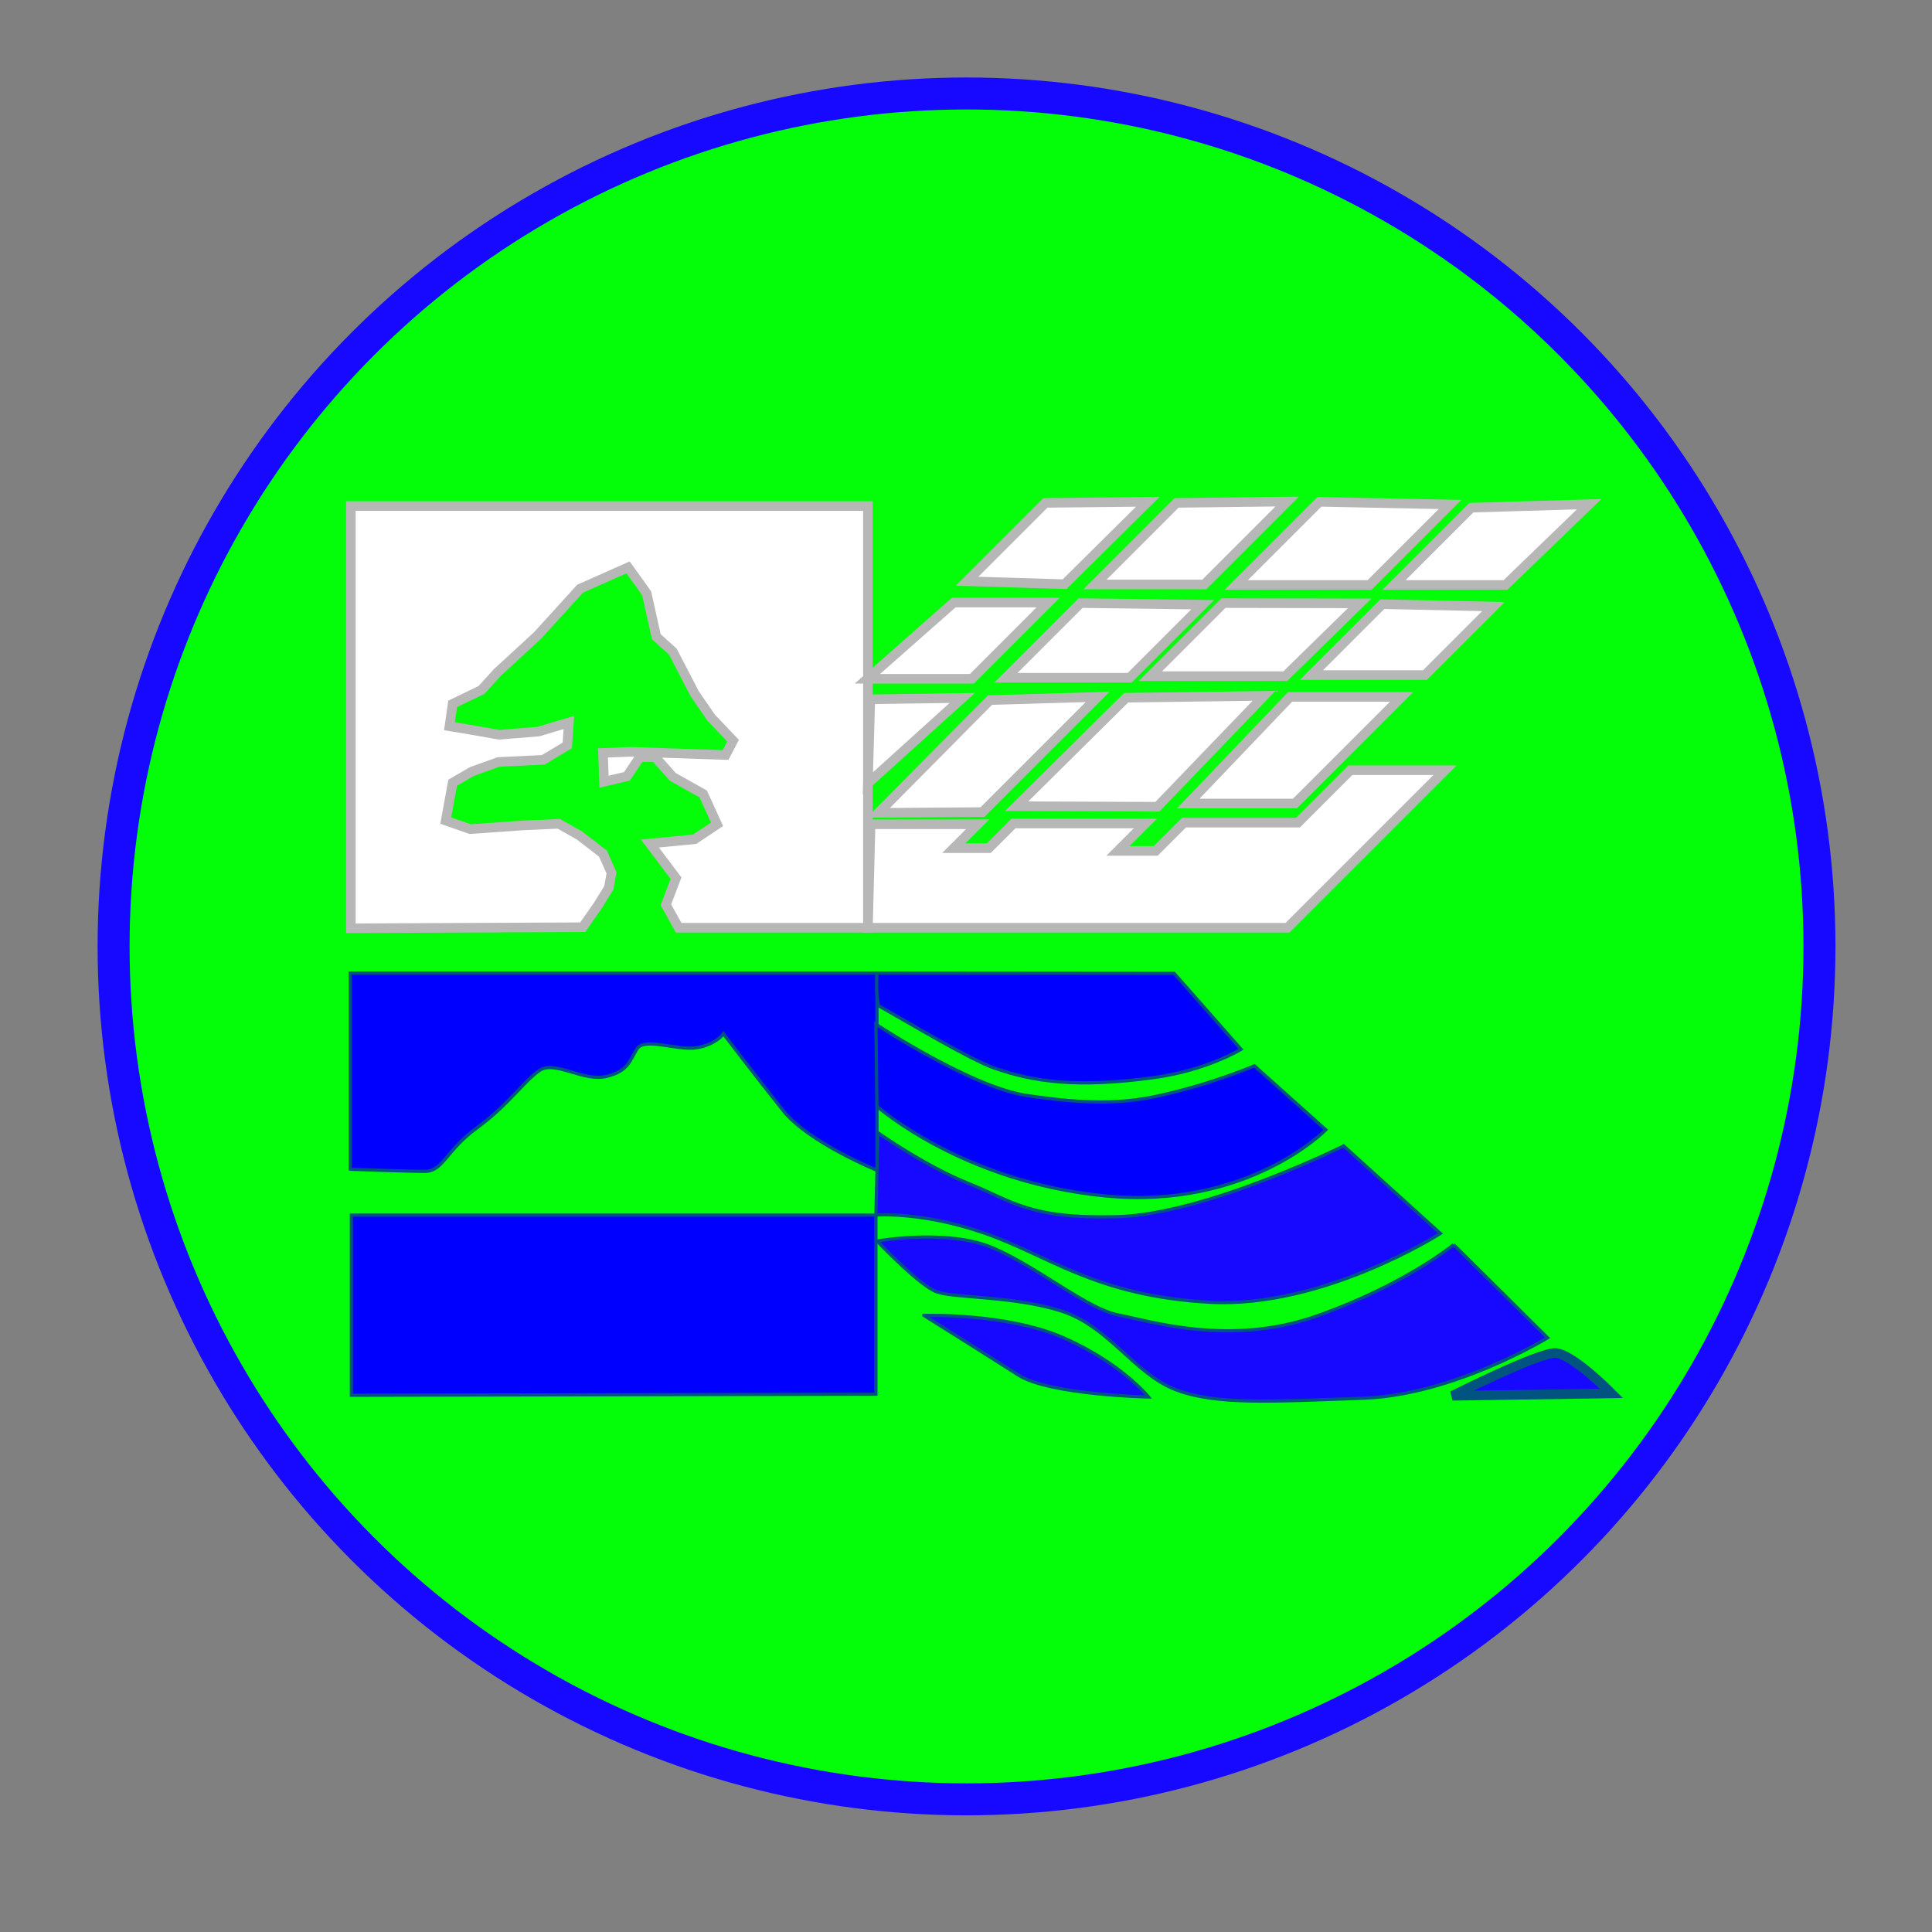 <svg width="800" height="800" version="1.1" xmlns="http://www.w3.org/2000/svg">
 <rect width="100%" height="100%" fill="#808080" stroke="none"/>
 <circle cx="400.22" cy="391.89" r="353.18" fill="#04fe09" stroke="#1709ff" stroke-width="13.244"/>
 <path d="m145.27 384.38v-174.82h214.12v174.6h-78.362l-5.298-9.492 4.194-11.036-10.817-14.349 18.542-1.765 9.271-6.181-5.739-12.582-12.582-7.063-7.284-8.168h-6.401l-5.298 7.947-9.492 2.208-0.441-11.92 11.477-0.441 39.292 1.324 3.09-5.96-9.05-9.492-6.843-9.933-9.05-17.439-6.843-6.18-3.973-17.88-1.987-2.87-5.739-7.947-19.866 8.83-17.659 19.424-16.555 15.231-6.622 7.284-11.92 5.74-1.324 9.271 10.595 1.766 9.933 1.765 16.334-1.324 12.582-3.752-0.662 9.492-9.933 5.96-18.542 0.882-11.036 3.973-7.947 4.636-2.87 15.673 10.154 3.531 22.073-1.544 14.569-0.662 8.609 4.855 9.713 7.505 3.531 7.947-1.103 6.181-4.636 7.504-6.181 8.83z" fill="#fff" stroke="#b7b7b7" stroke-width="3.973"/>
 <g fill="#0000fe" stroke="#025480" stroke-width="1.324">
  <path d="m145.05 484.16v-81.231h218.09v81.672s-28.254-11.477-38.849-24.722c-10.595-13.244-24.722-31.786-24.722-31.786s-3.09 4.414-11.036 5.739c-7.947 1.324-21.631-4.416-24.722 0.441-3.091 4.857-3.532 9.271-12.803 11.479-9.271 2.208-21.191-6.622-27.372-2.649-6.181 3.973-13.244 14.569-26.047 23.84-12.803 9.271-14.128 18.101-21.632 18.101s-30.903-0.883-30.903-0.883zm0.441 18.983h217.21v74.168l-217.21 0.442z"/>
  <path d="m364.24 416.72c-1.766-0.993-1.103-13.797-1.103-13.797l123.06 0.11 27.704 31.455s-14.044 8.675-35.981 11.699c-32.005 4.413-49.994 1.766-66.33-3.973-9.957-3.499-34.786-18.425-47.348-25.495z"/>
  <path d="m477.37 454.25c22.846-4.671 42.05-12.913 42.05-12.913l29.578 26.489s-32.227 33.111-91.385 27.371-94.475-37.084-94.475-37.084l-0.441-33.993s39.898 26.369 62.91 29.578c13.465 1.877 32.63 4.466 51.764 0.552z"/>
 </g>
 <g fill="#1709ff" stroke="#025480">
  <g stroke-width="1.324">
   <path d="m556.39 474.5 40.064 36.256s-48.673 31.124-95.69 28.475-66.221-19.204-92.71-28.475c-26.488-9.271-45.362-7.615-45.362-7.615l0.828-34.104s19.37 13.741 37.581 21.025c18.211 7.284 24.833 14.734 61.586 13.741 36.753-0.993 93.703-29.303 93.703-29.303z"/>
   <path d="m601.92 515.39 38.905 38.574s-38.739 23.674-76.154 24.999c-37.415 1.324-61.255 2.98-78.141-3.642-16.886-6.622-27.482-26.157-47.017-32.448s-44.368-5.298-51.653-7.947c-7.284-2.649-24.667-21.025-24.667-21.025s29.468-5.298 48.342 2.98c18.873 8.278 39.071 25.33 51.653 27.647 12.582 2.318 45.858 13.244 82.28 0.331 36.422-12.913 56.454-29.468 56.454-29.468z"/>
   <path d="m382.56 544.7s26.157 16.39 39.071 24.667c12.913 8.278 53.97 9.105 53.97 9.105s-10.926-13.741-34.766-24.336c-23.84-10.595-58.275-9.437-58.275-9.437z"/>
  </g>
  <path d="m667.32 576.98s-16.224-16.39-23.177-16.721-42.713 17.714-42.713 17.714z" stroke-width="3.973"/>
 </g>
 <path d="m359.39 384.16h173.72l65.228-65.228h-39.182l-21.687 21.687h-47.183l-11.726 11.726h-15.645l11.353-11.354h-54.617l-10.215 10.217h-14.508l9.903-9.901h-44.338z" fill="#fff" stroke="#b7b7b7" stroke-width="3.973"/>
 <path d="m580.34 288.58-44.147 44.147h-44.147l42.16-44.147zm-56.95-0.441-44.147 45.913-58.275-0.22 45.362-44.921zm-68.87 0.441-47.679 47.679-43.154 0.331 46.244-46.686zm-56.067 0.441-39.071 35.318 0.993-34.766zm-39.292-7.947h43.265l31.565-31.565h-39.071zm88.295-31.344-30.903 30.903h51.21l30.241-30.241zm59.158 0-30.241 30.241h55.846l30.793-30.131zm65.779 0.441-29.359 29.359h47.017l28.367-28.365zm36.864-39.954-32.007 32.007h46.134l34.656-33.442zm-62.91-2.428-34.435 34.435h55.183l33.332-33.332zm-59.158 0.441-33.773 33.773h45.252l34.324-34.324zm-54.301 0-32.448 32.448 40.395 1.214 34.435-34.104z" fill="#fff" stroke="#b7b7b7" stroke-width="3.973"/>
</svg>
